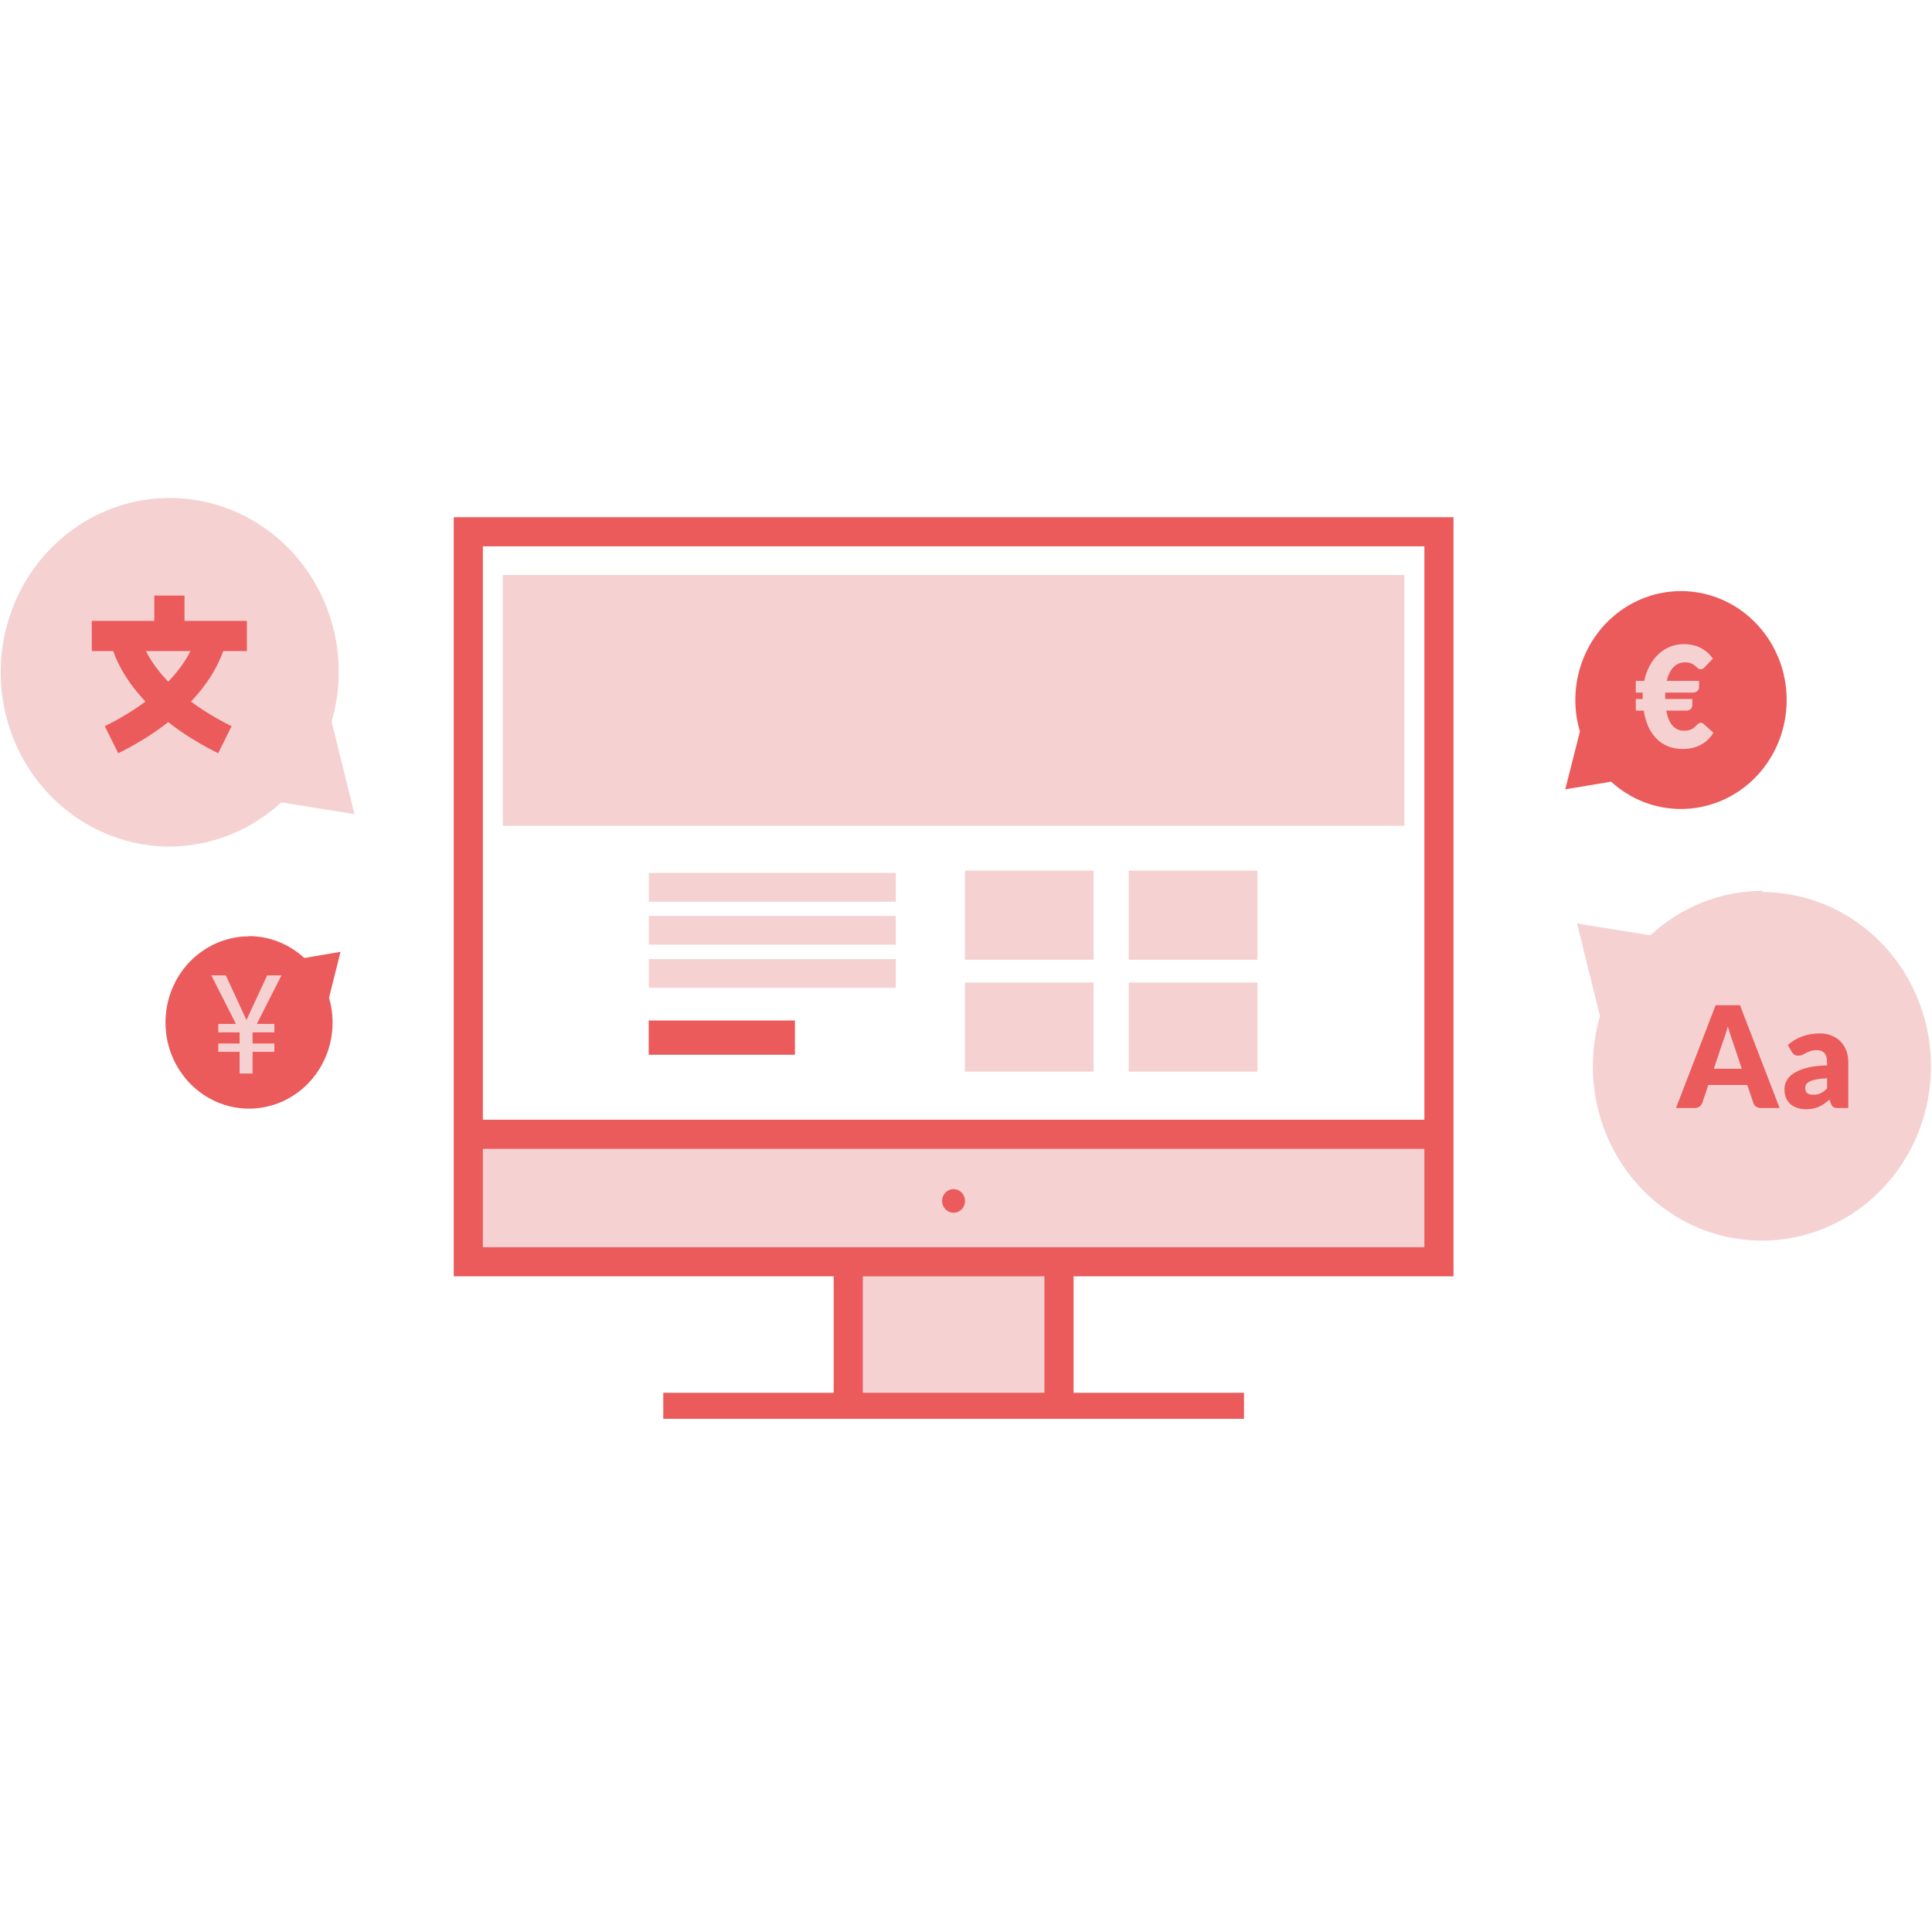 <?xml version="1.0" encoding="UTF-8"?> <svg xmlns="http://www.w3.org/2000/svg" width="128" height="128" viewBox="0 0 128 128" fill="none"><g clip-path="url(#clip0_1697:23136)"><path d="M31.026 75.501V83.564H56.19V93.241H70.162V83.564H95.296V75.501H31.026Z" fill="#F5D1D2"></path><path d="M95.334 35.231H31.026V83.596H95.334V35.231Z" stroke="#EB5B5B" stroke-width="1.93" stroke-miterlimit="10"></path><path d="M30.89 75.149H95.463" stroke="#EB5B5B" stroke-width="1.93" stroke-miterlimit="10"></path><path d="M43.943 93.241H82.418" stroke="#EB5B5B" stroke-width="1.93" stroke-miterlimit="10"></path><path d="M56.198 83.596V93.108" stroke="#EB5B5B" stroke-width="1.93" stroke-miterlimit="10"></path><path d="M70.162 83.596V93.108" stroke="#EB5B5B" stroke-width="1.93" stroke-miterlimit="10"></path><path d="M63.176 78.781C63.026 78.781 62.879 78.827 62.754 78.913C62.63 78.999 62.532 79.121 62.475 79.264C62.417 79.408 62.402 79.565 62.431 79.717C62.461 79.869 62.533 80.008 62.639 80.118C62.745 80.227 62.881 80.302 63.028 80.332C63.175 80.362 63.328 80.347 63.467 80.287C63.605 80.228 63.724 80.128 63.808 79.999C63.891 79.87 63.935 79.719 63.935 79.564C63.935 79.356 63.855 79.157 63.713 79.011C63.571 78.864 63.378 78.781 63.176 78.781Z" fill="#EB5B5B"></path><path d="M93.041 38.096H33.312V54.709H93.041V38.096Z" fill="#F5D1D2"></path><path d="M42.986 64.494H59.349" stroke="#F5D1D2" stroke-width="1.9" stroke-miterlimit="10"></path><path d="M42.986 58.787H59.349" stroke="#F5D1D2" stroke-width="1.9" stroke-miterlimit="10"></path><path d="M42.986 61.637H59.349" stroke="#F5D1D2" stroke-width="1.9" stroke-miterlimit="10"></path><path d="M42.978 69.88H52.667V67.61H42.978V69.88Z" fill="#EB5B5B"></path><path d="M63.928 63.586H72.455V57.683H63.928V63.586Z" fill="#F5D1D2"></path><path d="M74.779 63.586H83.306V57.683H74.779V63.586Z" fill="#F5D1D2"></path><path d="M63.928 71H72.455V65.097H63.928V71Z" fill="#F5D1D2"></path><path d="M74.779 71H83.306V65.097H74.779V71Z" fill="#F5D1D2"></path><path d="M116.8 59.022C114.046 59.016 111.389 60.065 109.343 61.966L104.484 61.183L106.002 67.32C105.691 68.4 105.532 69.521 105.532 70.647C105.532 72.931 106.189 75.164 107.42 77.064C108.651 78.963 110.4 80.442 112.447 81.316C114.494 82.19 116.747 82.418 118.92 81.972C121.092 81.526 123.088 80.425 124.654 78.81C126.22 77.194 127.286 75.136 127.718 72.895C128.149 70.655 127.926 68.333 127.077 66.223C126.228 64.113 124.791 62.31 122.949 61.042C121.106 59.775 118.94 59.099 116.724 59.1L116.8 59.022Z" fill="#F5D1D2"></path><path d="M117.905 73.412H116.684C116.548 73.412 116.434 73.381 116.344 73.319C116.257 73.253 116.197 73.171 116.163 73.071L115.762 71.883H113.181L112.781 73.071C112.75 73.158 112.689 73.238 112.599 73.309C112.509 73.378 112.399 73.412 112.268 73.412H111.038L113.666 66.597H115.278L117.905 73.412ZM113.545 70.807H115.399L114.774 68.94C114.734 68.822 114.686 68.683 114.63 68.524C114.577 68.362 114.524 68.187 114.472 68C114.422 68.19 114.371 68.367 114.318 68.529C114.265 68.691 114.215 68.831 114.169 68.95L113.545 70.807Z" fill="#EB5B5B"></path><path d="M121.793 73.412C121.656 73.412 121.552 73.394 121.481 73.356C121.413 73.319 121.355 73.241 121.308 73.122L121.206 72.856C121.085 72.959 120.968 73.049 120.857 73.127C120.745 73.205 120.628 73.272 120.507 73.328C120.389 73.381 120.262 73.42 120.125 73.445C119.992 73.473 119.843 73.487 119.678 73.487C119.457 73.487 119.257 73.459 119.077 73.403C118.897 73.344 118.743 73.258 118.616 73.146C118.492 73.034 118.395 72.895 118.327 72.73C118.259 72.561 118.225 72.368 118.225 72.149C118.225 71.978 118.268 71.802 118.355 71.621C118.442 71.44 118.593 71.276 118.807 71.13C119.021 70.98 119.31 70.855 119.673 70.755C120.037 70.656 120.495 70.599 121.048 70.587V70.381C121.048 70.097 120.989 69.893 120.871 69.768C120.756 69.641 120.591 69.576 120.377 69.576C120.206 69.576 120.066 69.595 119.958 69.633C119.849 69.67 119.751 69.712 119.664 69.759C119.58 69.806 119.498 69.848 119.417 69.885C119.336 69.923 119.24 69.941 119.128 69.941C119.029 69.941 118.944 69.918 118.872 69.871C118.804 69.821 118.749 69.76 118.709 69.689L118.448 69.235C118.74 68.976 119.063 68.784 119.417 68.66C119.774 68.532 120.156 68.468 120.563 68.468C120.855 68.468 121.117 68.516 121.35 68.613C121.586 68.706 121.785 68.839 121.947 69.01C122.111 69.179 122.237 69.38 122.324 69.614C122.411 69.848 122.454 70.104 122.454 70.381V73.412H121.793ZM120.135 72.528C120.321 72.528 120.484 72.496 120.624 72.43C120.763 72.365 120.905 72.258 121.048 72.112V71.438C120.759 71.451 120.521 71.476 120.335 71.513C120.149 71.551 120.001 71.597 119.892 71.653C119.784 71.71 119.707 71.774 119.664 71.845C119.624 71.917 119.603 71.995 119.603 72.079C119.603 72.245 119.648 72.362 119.739 72.43C119.829 72.496 119.961 72.528 120.135 72.528Z" fill="#EB5B5B"></path><path d="M111.386 53.597C109.674 53.603 108.02 52.959 106.739 51.788L103.702 52.297L104.673 48.461C104.472 47.789 104.37 47.09 104.37 46.387C104.368 44.959 104.778 43.563 105.546 42.375C106.314 41.187 107.407 40.26 108.686 39.713C109.965 39.165 111.373 39.021 112.732 39.299C114.09 39.576 115.339 40.263 116.319 41.272C117.298 42.282 117.966 43.568 118.237 44.968C118.507 46.368 118.369 47.82 117.84 49.139C117.31 50.459 116.413 51.586 115.261 52.38C114.11 53.173 112.756 53.597 111.371 53.597H111.386Z" fill="#EB5B5B"></path><path d="M108.376 45.112H108.935C109.012 44.744 109.132 44.41 109.293 44.111C109.455 43.808 109.649 43.551 109.876 43.339C110.102 43.127 110.359 42.963 110.644 42.848C110.93 42.732 111.236 42.675 111.562 42.675C112.003 42.675 112.383 42.763 112.703 42.941C113.026 43.116 113.286 43.348 113.481 43.638L112.95 44.19C112.916 44.228 112.877 44.262 112.834 44.293C112.793 44.321 112.739 44.335 112.671 44.335C112.596 44.335 112.533 44.312 112.48 44.265C112.43 44.218 112.371 44.167 112.303 44.111C112.234 44.051 112.149 43.998 112.046 43.952C111.944 43.905 111.804 43.882 111.627 43.882C111.335 43.882 111.085 43.986 110.877 44.195C110.672 44.401 110.522 44.706 110.425 45.112H112.568V45.542C112.568 45.583 112.559 45.623 112.54 45.664C112.522 45.704 112.495 45.742 112.461 45.776C112.427 45.807 112.385 45.834 112.335 45.855C112.289 45.874 112.236 45.884 112.177 45.884H110.328C110.324 45.927 110.323 45.971 110.323 46.015C110.323 46.058 110.323 46.102 110.323 46.146V46.309H112.121V46.74C112.121 46.78 112.112 46.821 112.093 46.861C112.074 46.902 112.048 46.939 112.014 46.974C111.98 47.005 111.938 47.031 111.888 47.053C111.842 47.072 111.789 47.081 111.73 47.081H110.397C110.478 47.533 110.619 47.869 110.821 48.087C111.023 48.305 111.27 48.414 111.562 48.414C111.692 48.414 111.804 48.402 111.897 48.377C111.991 48.349 112.07 48.316 112.135 48.279C112.2 48.241 112.255 48.199 112.298 48.152C112.345 48.106 112.387 48.063 112.424 48.026C112.464 47.989 112.503 47.958 112.54 47.932C112.581 47.904 112.627 47.89 112.68 47.89C112.724 47.89 112.759 47.897 112.787 47.909C112.818 47.922 112.851 47.945 112.885 47.979L113.519 48.545C113.304 48.898 113.023 49.166 112.675 49.35C112.328 49.531 111.932 49.621 111.487 49.621C111.118 49.621 110.786 49.56 110.491 49.439C110.199 49.314 109.944 49.141 109.727 48.92C109.512 48.698 109.335 48.431 109.195 48.12C109.059 47.808 108.961 47.462 108.902 47.081H108.376V46.309H108.832V46.146C108.832 46.102 108.832 46.058 108.832 46.015C108.832 45.971 108.834 45.927 108.837 45.884H108.376V45.112Z" fill="#F5D1D2"></path><path d="M16.485 62.02C17.841 62.019 19.15 62.535 20.16 63.469V63.469L22.56 63.062L21.8 66.099C22.135 67.248 22.111 68.475 21.731 69.609C21.351 70.742 20.634 71.723 19.682 72.413C18.73 73.102 17.592 73.465 16.429 73.45C15.266 73.434 14.137 73.042 13.203 72.328C12.268 71.613 11.576 70.614 11.224 69.471C10.872 68.328 10.878 67.1 11.241 65.96C11.604 64.821 12.306 63.829 13.248 63.124C14.189 62.42 15.322 62.039 16.485 62.036V62.02Z" fill="#EB5B5B"></path><path d="M16.33 67.582L17.701 64.62H18.648L17.015 67.837H18.177V68.395H16.735V69.132H18.177V69.686H16.735V71.125H15.876V69.686H14.461V69.132H15.876V68.395H14.461V67.837H15.632L13.999 64.62H14.96L16.33 67.582Z" fill="#F5D1D2"></path><path d="M11.193 56.086C13.938 56.088 16.588 55.045 18.634 53.159V53.159L23.486 53.941L21.968 47.804C22.286 46.725 22.447 45.604 22.446 44.477C22.434 42.198 21.768 39.974 20.533 38.084C19.297 36.195 17.547 34.725 15.502 33.859C13.458 32.993 11.211 32.77 9.044 33.218C6.876 33.666 4.886 34.765 3.324 36.377C1.762 37.989 0.697 40.041 0.263 42.276C-0.17 44.511 0.048 46.828 0.889 48.935C1.731 51.042 3.158 52.846 4.991 54.118C6.825 55.391 8.983 56.076 11.193 56.086V56.086Z" fill="#F5D1D2"></path><path d="M6.082 42.136H16.356" stroke="#EB5B5B" stroke-width="2" stroke-miterlimit="10"></path><path d="M8.269 42.136C8.269 42.136 8.702 45.925 14.898 49.009" stroke="#EB5B5B" stroke-width="2" stroke-miterlimit="10"></path><path d="M14.017 42.136C14.017 42.136 13.592 45.925 7.388 49.009" stroke="#EB5B5B" stroke-width="2" stroke-miterlimit="10"></path><path d="M11.223 42.136V39.459" stroke="#EB5B5B" stroke-width="2" stroke-miterlimit="10"></path></g><defs><clipPath id="clip0_1697:23136"><rect width="128" height="61" fill="white" transform="translate(0 33)"></rect></clipPath></defs></svg> 